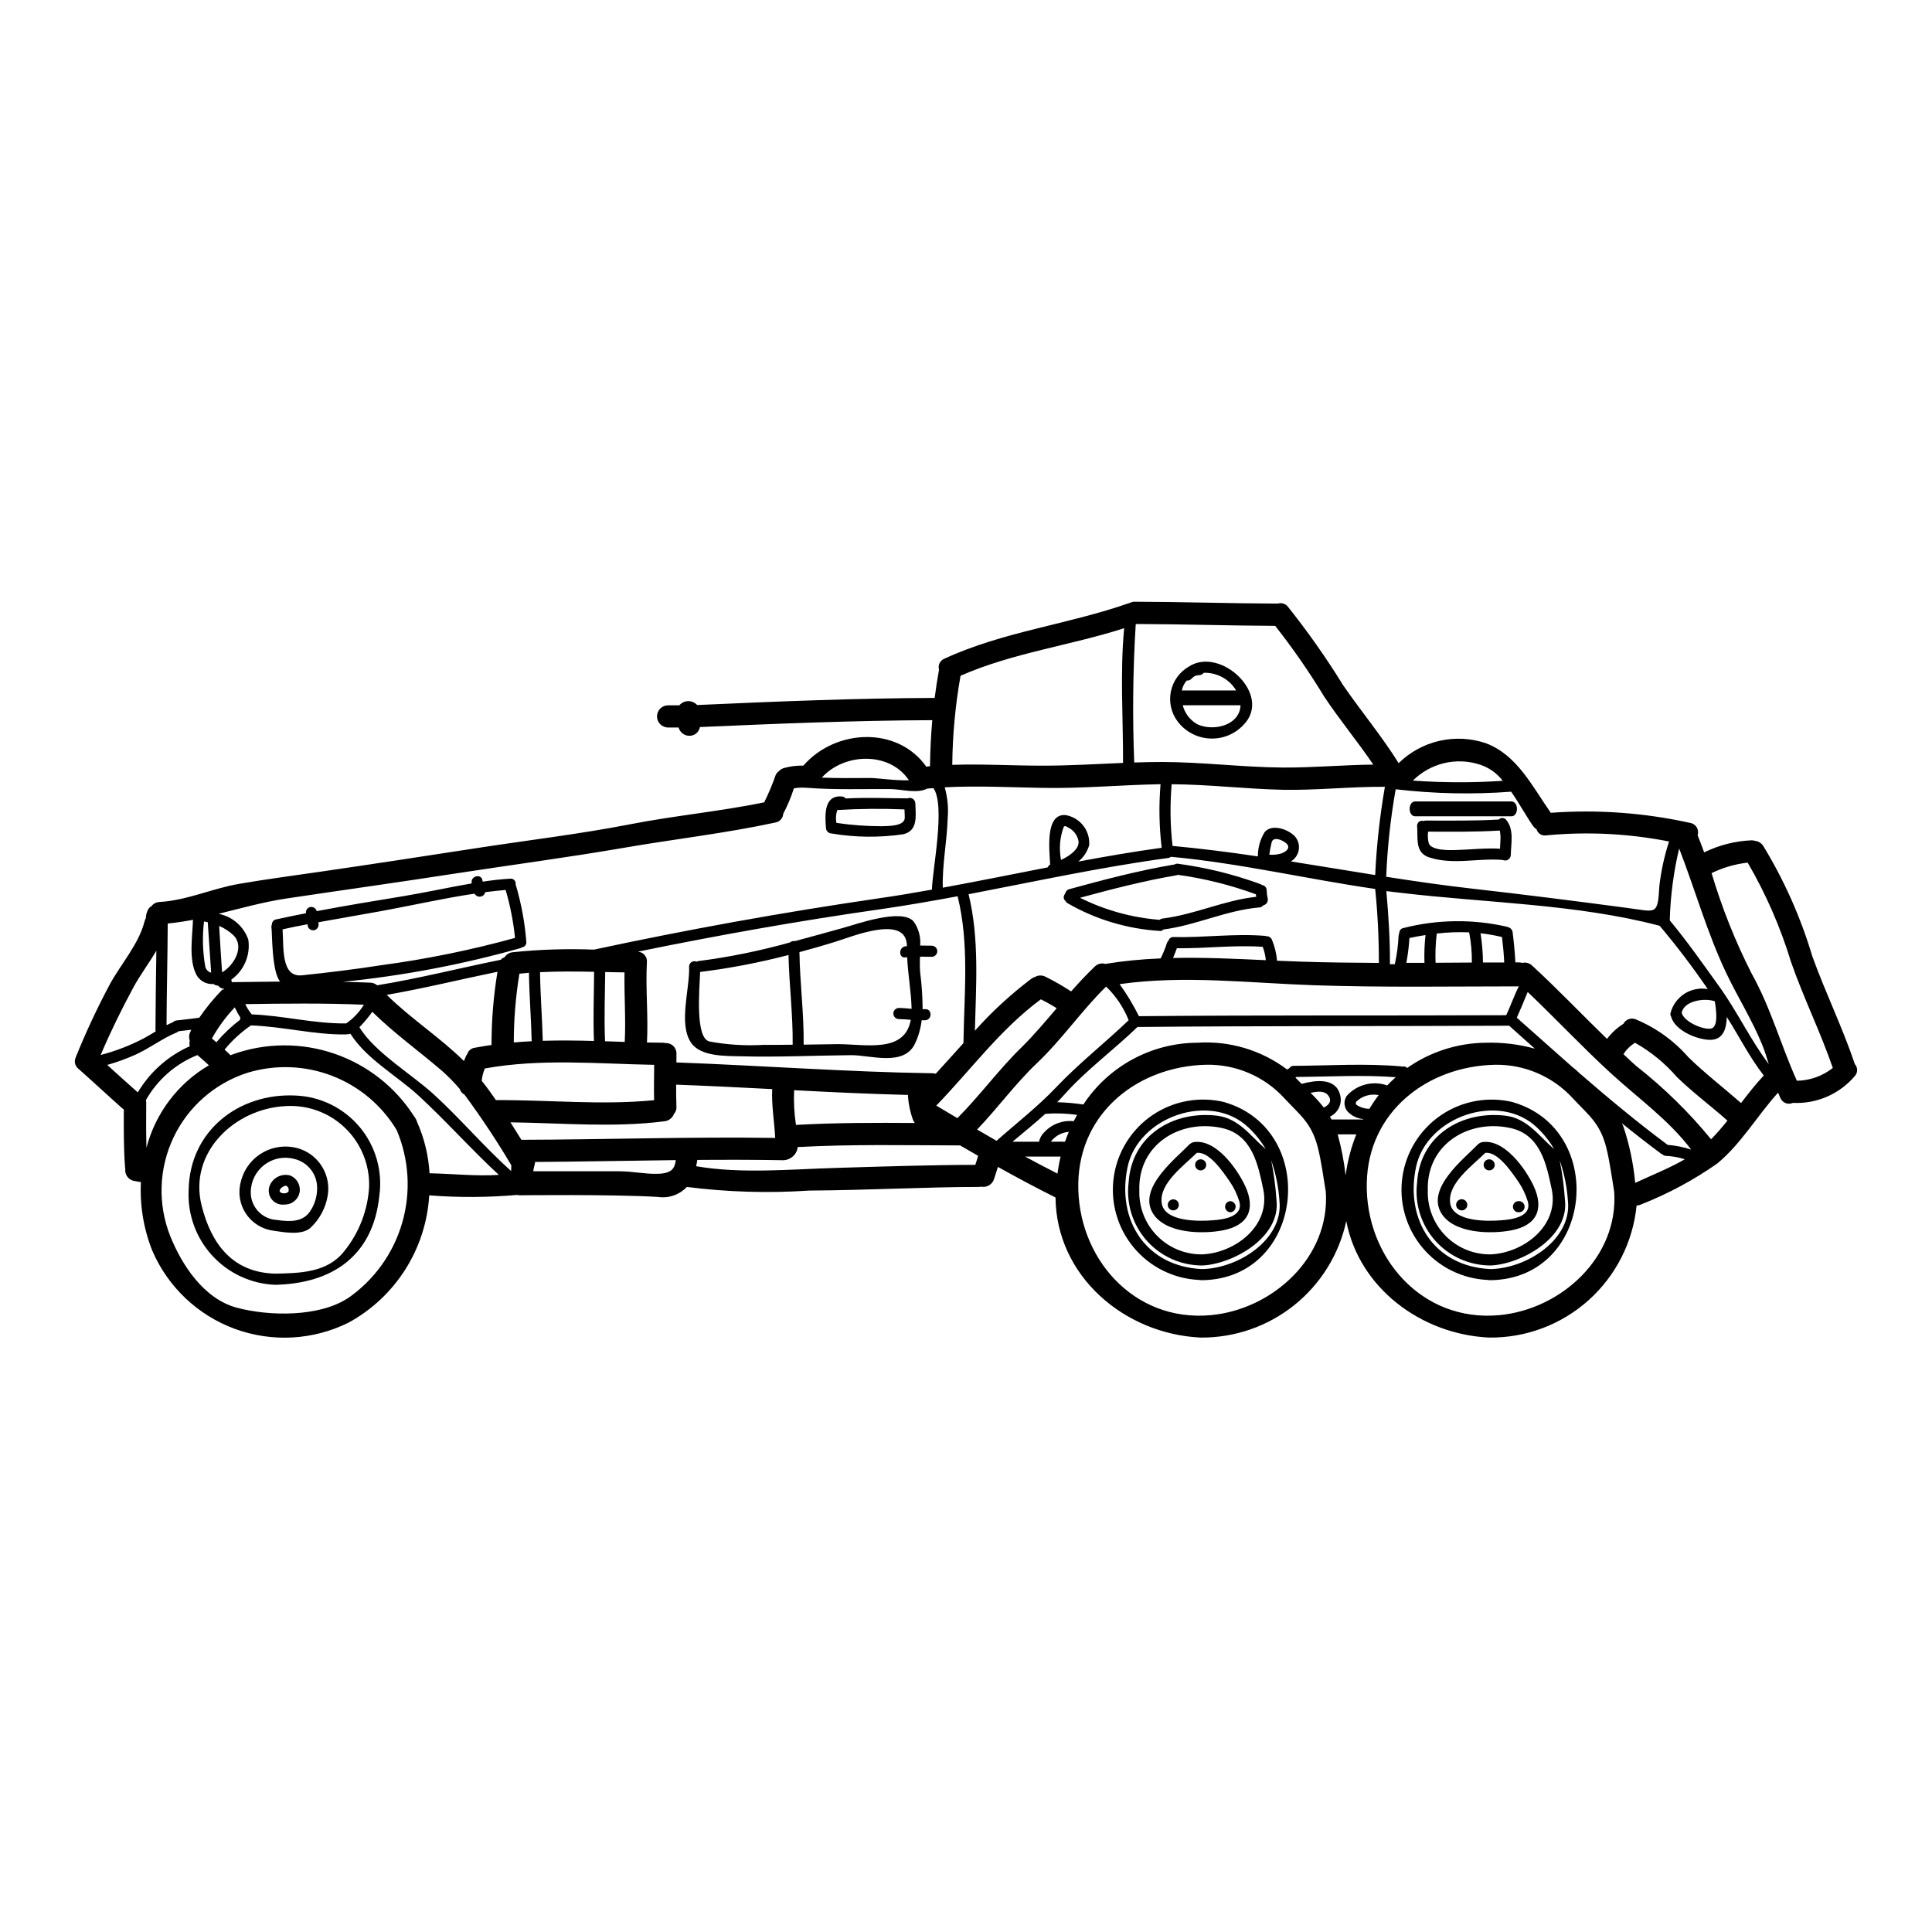 <?xml version="1.0" encoding="UTF-8"?>
<!-- Uploaded to: SVG Find, www.svgrepo.com, Generator: SVG Find Mixer Tools -->
<svg fill="#000000" width="800px" height="800px" version="1.1" viewBox="144 144 512 512" xmlns="http://www.w3.org/2000/svg">
 <g>
  <path d="m635.56 426.02c0.785 0.871 0.801 2.188 0.039 3.078-4.066 4.836-10.156 7.492-16.465 7.176-0.609 0.281-1.309 0.301-1.934 0.055-0.625-0.242-1.125-0.73-1.383-1.352-0.211-0.473-0.395-0.941-0.605-1.414-5.547 6.117-9.703 13.449-16.094 18.758v0.004c-6.254 4.383-13.004 8.016-20.109 10.82-0.402 0.199-0.844 0.312-1.293 0.332-0.957 9.672-5.504 18.629-12.742 25.109-7.242 6.481-16.648 10.004-26.363 9.883-18.152-0.867-34.5-13.312-37.832-30.875-1.902 8.805-6.781 16.684-13.816 22.309s-15.793 8.648-24.801 8.566c-20.246-0.961-38.242-16.332-38.438-37.129-5.156-2.566-10.234-5.289-15.27-8.098-0.336 1.059-0.648 2.117-1 3.148v0.004c-0.422 1.457-1.879 2.363-3.371 2.098-0.227 0.039-0.457 0.059-0.688 0.059-13.723 0-29.875 0.883-44.93 0.961-10.816 0.73-21.684 0.41-32.441-0.961-1.98 2.098-4.867 3.086-7.723 2.644-12.176-0.723-36.441-0.43-36.441-0.43h0.004c-0.266 0-0.531-0.031-0.789-0.098-7.758 0.676-15.562 0.719-23.328 0.117-0.836 14.172-8.906 26.91-21.363 33.719-9.379 4.668-20.27 5.273-30.109 1.672-9.84-3.602-17.762-11.098-21.91-20.719-2.305-5.785-3.336-11.996-3.019-18.215-0.078 0.012-0.156 0.012-0.234 0-0.586-0.137-1.18-0.191-1.801-0.332l-0.004 0.004c-1.414-0.395-2.316-1.781-2.098-3.234 0-0.098-0.039-0.176-0.059-0.254-0.395-5.117-0.355-10.27-0.336-15.406-0.137-0.098-0.293-0.195-0.43-0.316-3.891-3.461-7.68-7.004-11.602-10.469-0.938-0.734-1.219-2.039-0.668-3.098 0.039-0.078 0.039-0.156 0.078-0.254 2.621-6.445 5.57-12.754 8.84-18.895 2.961-5.488 7.781-10.781 9.293-16.879v0.004c0.074-0.277 0.188-0.543 0.332-0.789 0.012-0.754 0.195-1.5 0.531-2.176 0.215-0.426 0.547-0.781 0.961-1.02 0.52-0.668 1.312-1.066 2.156-1.094 7.25-0.414 13.957-3.59 21.09-4.805 7.234-1.25 14.488-2.191 21.738-3.25 13.82-2 27.617-4.137 41.418-6.254 13.488-2.078 27.109-3.684 40.516-6.297 11.742-2.289 23.777-3.391 35.461-5.801v-0.004c1.164-2.352 2.18-4.773 3.039-7.25 0.176-0.379 0.445-0.703 0.789-0.941 0.375-0.438 0.871-0.754 1.43-0.902 1.664-0.465 3.391-0.676 5.117-0.629 8.406-9.684 24.875-10.629 32.598 0.297v-0.004c0.16-0.043 0.324-0.074 0.488-0.098 0.156 0 0.316 0 0.473-0.039 0.059-4.078 0.234-8.137 0.605-12.203-20.543 0.078-41.062 0.922-61.586 1.824-0.176 1.074-0.969 1.941-2.019 2.215-1.562 0.426-3.176-0.496-3.609-2.059v-0.039h-2.801c-1.625 0-2.941-1.316-2.941-2.938 0-1.625 1.316-2.941 2.941-2.941h2.981c0.586-0.688 1.438-1.09 2.344-1.105 0.902-0.016 1.77 0.359 2.379 1.027 20.977-0.941 41.949-1.801 62.945-1.883 0.312-2.488 0.703-4.981 1.152-7.477-0.352-1.199 0.27-2.465 1.434-2.922 15.641-7.215 32.816-9.055 48.965-14.742 0.059 0 0.117 0 0.176-0.039 0.41-0.211 0.871-0.32 1.332-0.312 12.594 0.039 25.168 0.453 37.754 0.492h0.152 0.004c0.973-0.293 2.023 0.039 2.648 0.84 5.293 6.641 10.184 13.59 14.641 20.82 4.801 6.957 10.215 13.445 14.699 20.621h0.004c2.984-2.926 6.727-4.969 10.801-5.902 4.078-0.93 8.332-0.715 12.293 0.621 8.309 3.117 12.348 11.508 17.227 18.445h0.004c12.355-0.906 24.773-0.008 36.871 2.668 0.738 0.105 1.391 0.535 1.781 1.172 0.391 0.637 0.48 1.414 0.238 2.121 0 0 0.02 0.039 0.039 0.059 0.586 1.473 1.156 2.961 1.703 4.473v-0.004c3.934-1.926 8.223-3.016 12.598-3.195 0.32 0 0.637 0.055 0.938 0.156 0.855 0.105 1.621 0.578 2.102 1.297 5.578 9.148 9.953 18.977 13.016 29.246 3.488 9.688 7.996 18.863 11.289 28.625zm-15.352 4.394v-0.004c3.453-0.055 6.793-1.246 9.504-3.391-3.269-9.543-7.762-18.562-11.07-28.09-2.797-9.191-6.652-18.027-11.488-26.324-3.324 0.375-6.559 1.316-9.566 2.781 2.719 9.156 6.262 18.043 10.586 26.559 5.18 9.273 7.746 19.016 12.02 28.465zm-7.477-4.453c-0.512-1.664-1.02-3.332-1.668-4.941-2.703-6.691-6.488-12.641-9.566-19.094-5.078-10.684-8.234-22.043-12.504-33.062h-0.004c-1.477 6.246-2.309 12.621-2.488 19.035 4.723 5.684 8.938 11.742 13.273 17.758 4.676 6.543 8.109 13.895 12.949 20.32zm-7.332 10.352c1.922-2.512 3.859-4.981 6.019-7.293-3.801-4.859-6.488-10.332-9.801-15.504-0.078 3.059-0.941 6.039-4.352 6.055-3.414 0.016-9.465-2.449-10.426-6.211l-0.008-0.004c-0.137-0.227-0.191-0.496-0.156-0.762 1.07-4.434 5.406-7.269 9.898-6.473-3.961-5.801-8.215-11.402-12.742-16.777-21.977-5.801-45.969-6.039-68.453-8.723-1.332-0.176-2.664-0.277-3.981-0.473 0.57 6.391 1.02 13.488 0.941 19.367h1.297l0.004 0.004c0.547-2.473 0.883-4.984 1-7.512 0.023-0.27 0.09-0.535 0.195-0.785-0.008-0.621 0.43-1.156 1.039-1.273 9.035-2.316 18.492-2.43 27.578-0.332 0.066 0.02 0.125 0.051 0.18 0.098 0.652 0.129 1.152 0.664 1.23 1.328 0.336 2.668 0.59 5.332 0.727 7.996h0.902v0.004c0.32 0.004 0.637 0.047 0.941 0.137 0.934-0.227 1.922 0.047 2.606 0.723 6.82 6.254 13.195 12.988 19.836 19.41 1.199-1.582 2.676-2.938 4.356-4 0.594-1.152 1.961-1.676 3.172-1.215 5.402 2.234 10.211 5.691 14.055 10.094 4.41 4.297 9.309 8.062 13.934 12.121zm-7.938 9.605c1.531-1.574 2.961-3.234 4.328-4.941-4.394-3.902-9.117-7.41-13.332-11.488h-0.004c-3.164-3.676-6.941-6.773-11.168-9.152-1.227 0.77-2.273 1.801-3.059 3.019 1.152 1.078 2.289 2.191 3.508 3.231 7.258 5.707 13.867 12.188 19.719 19.332zm-0.195-29.309c2.234-0.23 1.551-4.879 1.18-7.25-2.664-0.961-8.195-0.195-8.781 3.059 0.652 2.367 5.453 4.426 7.59 4.191zm-11.328 30.797-0.004-0.004c2.125 0.164 4.223 0.586 6.25 1.258-5.902-7.84-14.031-13.582-21.254-20.207-7.586-6.957-14.621-14.469-22.074-21.566-0.941 2.293-1.883 4.57-2.883 6.82 4.859 4.332 9.727 8.652 14.602 12.957 0.695 0.527 1.352 1.098 1.969 1.711 7.531 6.527 15.191 12.914 23.223 18.895 0.082 0.035 0.102 0.094 0.164 0.133zm4.586 3.82h-0.008c-1.609-0.523-3.285-0.828-4.977-0.902-0.359-0.004-0.703-0.145-0.961-0.395-0.094-0.031-0.188-0.07-0.277-0.117-3.566-2.644-7.055-5.371-10.504-8.156 0.117 0.234 0.254 0.473 0.355 0.703v0.004c1.648 4.894 2.719 9.969 3.191 15.113 4.25-1.98 8.953-3.84 13.152-6.25zm-6.773-72.484c0.465-3.988 1.324-7.922 2.566-11.738-10.691-2.109-21.629-2.656-32.48-1.629-1.164 0.227-2.309-0.469-2.644-1.609-0.344-0.215-0.641-0.492-0.879-0.82-1.645-2.312-3.586-5.879-5.84-9.137h-0.004c-10.195 0.766-20.441 0.551-30.598-0.645-1.363 7.664-2.203 15.41-2.512 23.188 7.59 1.18 15.191 2.293 22.797 3.148 13.723 1.551 27.422 3.293 41.129 5.117 7.664 0.984 8.031 2.141 8.465-5.875zm-42.453 113.79c16.387-1.512 31.676-15.352 30.48-32.734-0.664-3.902-1.156-7.996-2.137-11.809-1.664-6.43-4.684-8.469-8.84-12.938v-0.004c-5.301-5.789-12.836-9.023-20.684-8.871-17.84 0.395-33.559 12.406-33.91 31.383-0.375 19.543 14.504 36.871 35.09 34.973zm9.445-70.629c-2.269-2.019-4.527-4.039-6.801-6.078-0.023 0.008-0.051 0.008-0.078 0-32.789 0.156-65.566 0.02-98.34 0.336-0.023 0.004-0.043-0.004-0.059-0.02-6.297 6.098-13.68 11.484-19.465 18.016-0.59 0.664-1.215 1.312-1.824 1.941v-0.004c2.316 0.066 4.629 0.27 6.922 0.609 6.691-10.152 18.008-16.293 30.164-16.367 8.531-0.57 16.984 1.941 23.816 7.086 0.195-0.098 0.395-0.215 0.605-0.316 0.234-0.418 0.684-0.664 1.16-0.645 9.543-0.059 19.074-0.707 28.598 0.152l0.156 0.059c0.473-0.16 0.992-0.02 1.316 0.355 6.094-4.285 13.348-6.617 20.797-6.691 4.398-0.129 8.789 0.398 13.031 1.566zm-4.25-16.504h-0.02c-17.641 0-36.031 0.316-54.199-0.297-17.289-0.586-34.402-2.723-51.562-0.297v0.004c1.934 2.688 3.644 5.527 5.117 8.488 32.461-0.297 64.902-0.117 97.34-0.254 0-0.098 0-0.059 0.059-0.137 1.184-2.566 2.242-5.547 3.281-7.508zm-9.508-6.332h5.648c-0.098-2.25-0.316-4.488-0.59-6.742-1.875-0.453-3.773-0.785-5.684-1 0.406 2.559 0.621 5.148 0.641 7.742zm5.254-48.141c-1.531-2.023-3.644-3.519-6.059-4.297-3.062-1-6.344-1.133-9.477-0.387-3.133 0.75-6 2.348-8.281 4.625 7.934 0.566 15.895 0.586 23.832 0.059zm-8.18 48.16c0.035-2.684-0.207-5.363-0.723-8-2.867-0.121-5.738-0.016-8.586 0.316-0.301 2.57-0.406 5.156-0.312 7.742zm-12.562 0.078c-0.086-2.461 0.008-4.922 0.273-7.367-1.434 0.211-2.844 0.488-4.254 0.789v-0.004c-0.137 2.211-0.414 4.41-0.82 6.586 1.605 0.016 3.215-0.004 4.801-0.004zm-9.898 32.5c0.723-0.762 1.512-1.488 2.293-2.195-8.762-0.664-17.543-0.133-26.348-0.055-0.078 0.059-0.164 0.109-0.25 0.152 0.547 0.57 1.098 1.137 1.645 1.668 3.512-0.941 8.82-1.727 10.137 2.684h-0.004c0.781 2.379-0.352 4.961-2.629 6 0.156 0.254 0.297 0.508 0.434 0.762h8.332l0.059-0.117c-1.531-0.133-2.969-0.809-4.055-1.902-1.066-1.152-1.211-2.879-0.355-4.195 2.633-2.992 6.797-4.125 10.582-2.879 0.059 0.02 0.102 0.059 0.16 0.078zm-0.586-79.152c-8.996-0.074-18.055 0.961-27.051 0.789-9.84-0.215-19.641-1.414-29.461-1.473l-0.004-0.004c-0.461 5.445-0.383 10.922 0.238 16.352 7.566 0.703 15.109 1.664 22.621 2.781h-0.004c-0.02-2.266 0.598-4.496 1.785-6.43 1.969-2.391 6.547-0.645 8.137 1.254 0.797 0.988 1.125 2.277 0.898 3.523-0.227 1.25-0.988 2.34-2.082 2.984 7.445 1.18 14.898 2.414 22.344 3.609h0.004c0.367-7.844 1.227-15.652 2.574-23.387zm-1.598 46.672c0.008-6.547-0.316-13.09-0.977-19.602-18.105-2.625-35.91-6.84-54.141-8.527v0.004c-0.184 0.172-0.418 0.277-0.668 0.309-17.84 2.414-35.32 6.234-52.945 9.609 2.887 11.879 1.969 24.051 1.668 36.184 4.539-5.09 9.57-9.719 15.016-13.82 0.27-0.199 0.578-0.348 0.902-0.434 0.863-0.5 1.922-0.523 2.801-0.059 2.34 1.156 4.606 2.453 6.785 3.887 2.019-2.273 4.078-4.512 6.297-6.609 0.727-0.711 1.781-0.973 2.754-0.684 4.859-0.785 9.762-1.27 14.68-1.453 0.656-1.324 1.211-2.691 1.668-4.094 0.078-0.242 0.223-0.461 0.414-0.629 0.164-0.59 0.719-0.98 1.328-0.941 8.078 0.195 16.113-0.98 24.191-0.316 0.129 0.012 0.254 0.047 0.375 0.098 0.668-0.047 1.293 0.352 1.527 0.98 0.73 1.758 1.18 3.617 1.332 5.512 2.133 0.078 4.289 0.176 6.445 0.25 6.773 0.219 13.652 0.297 20.547 0.336zm-0.02 35.031c-2.121-0.434-4.32 0.188-5.902 1.664-0.121 0.137-0.195 0.309-0.211 0.488 0.023 0.055 0.035 0.117 0.039 0.176 0 0-0.039 0-0.039-0.039 0.074 0.156 0.074 0.156 0.273 0.336h-0.004c0.996 0.645 2.148 0.996 3.336 1.02 0.762-1.266 1.594-2.492 2.492-3.664zm-5.938 10.406h-4.957c0.984 3.562 1.688 7.199 2.098 10.875 0.492-3.734 1.445-7.394 2.844-10.895zm4.492-97.973c-4.156-6.152-8.918-11.84-13.016-18.031h-0.004c-3.945-6.508-8.281-12.773-12.988-18.758-12.27-0.059-24.52-0.453-36.773-0.492-0.074 0.039-0.133 0.059-0.191 0.098-0.75 12.188-0.883 24.406-0.395 36.605 2.473-0.078 4.922-0.137 7.391-0.137 10.703 0.02 21.305 1.395 32.008 1.473 7.938 0.051 15.988-0.699 23.953-0.777zm-13.133 90.855c1.355-0.645 2.273-1.703 1.18-3.191-0.941-1.297-2.922-1.117-4.684-0.688 1.254 1.211 2.426 2.508 3.504 3.879zm-29.953 55.027c16.391-1.512 31.676-15.352 30.484-32.734-0.668-3.902-1.156-7.996-2.137-11.809-1.668-6.43-4.688-8.469-8.84-12.938v-0.004c-5.301-5.797-12.844-9.031-20.699-8.879-17.84 0.395-33.559 12.406-33.914 31.383-0.371 19.551 14.504 36.879 35.105 34.98zm18.574-122.32c1.02-0.297 2.801-1.375 1.527-2.629-1.02-1-3.543-2-3.961-0.371-0.277 1.082-0.484 2.184-0.625 3.293 1.031 0.078 2.062-0.02 3.059-0.293zm-3.981 28.246c-0.117-1.215-0.395-2.406-0.824-3.543-7.606-0.527-15.168 0.473-22.754 0.375-0.316 0.863-0.648 1.742-1.02 2.586 8.203-0.184 16.379 0.207 24.609 0.582zm-27.664-29.777c0.023-0.023 0.043-0.051 0.059-0.078-0.668-5.57-0.77-11.191-0.297-16.781-10.312 0.176-20.621 1.156-30.934 0.98-8.781-0.137-17.523-0.625-26.266-0.156h0.004c0.754 2.66 1.02 5.438 0.785 8.195-0.176 6.098-1.469 12.293-1.297 18.406 9.312-1.703 18.547-3.586 27.816-5.387l0.004-0.004c0.109-0.316 0.332-0.582 0.629-0.742-0.195-3.961-1.355-13.508 4.055-13.113v-0.004c3.836 0.633 6.566 4.078 6.297 7.961-0.484 1.719-1.492 3.246-2.883 4.367 7.344-1.371 14.656-2.637 22.027-3.644zm-10.176-22.504c0.039-11.762-0.824-23.953 0.297-35.695-14.352 4.606-29.48 6.508-43.359 12.594v0.004c-1.387 7.797-2.121 15.695-2.195 23.613 8.078-0.273 16.137 0.234 24.266 0.215 6.996-0.004 14.008-0.441 20.992-0.73zm1.488 68.195c-1.332-3.363-3.367-6.406-5.973-8.918-6.531 6.387-11.668 13.977-18.309 20.266-5.781 5.492-10.426 11.938-15.879 17.621 1.703 1 3.434 2 5.156 2.981 5.332-4.723 10.859-8.992 15.84-14.23 5.969-6.289 12.895-11.719 19.164-17.719zm-14.562 26.766c0.297-0.57 0.59-1.137 0.902-1.688-2.793-0.395-5.617-0.484-8.43-0.273-2.82 2.566-5.762 4.922-8.684 7.387h7.019v0.004c0.199-0.969 0.691-1.852 1.41-2.527 1.984-2.148 4.871-3.231 7.781-2.91zm-3.359-69.242c2.231-1.059 4.664-2.723 4.664-4.781-0.23-1.676-1.293-3.117-2.82-3.84-0.395-0.234-0.883-0.609-1.156-0.078v-0.004c-1.016 2.785-1.254 5.793-0.688 8.703zm1.059 74.664c0.293-0.883 0.645-1.742 1-2.606-1.445 0.109-2.82 0.691-3.898 1.664-0.293 0.254-0.555 0.535-0.789 0.844-0.02 0.039-0.039 0.059-0.059 0.098zm-1.156 3.938h-9.445c2.844 1.551 5.707 3.039 8.59 4.512 0.215-1.551 0.488-3.059 0.844-4.531zm-1.039-39.301v-0.004c-1.363-0.859-2.769-1.648-4.215-2.359-10.695 7.871-18.535 18.691-27.711 28.16 1.863 1.117 3.723 2.215 5.59 3.328 5.902-5.902 10.934-12.855 16.973-18.738 3.336-3.289 6.332-6.859 9.352-10.406zm-21.574 41.5c0.23-0.789 0.488-1.605 0.742-2.394-1.605-0.922-3.199-1.84-4.781-2.754-14.371-0.039-28.734-0.352-43.066 0.434v0.312-0.004c-0.359 1.773-1.875 3.082-3.684 3.176-7.625-0.137-15.25-0.137-22.895-0.078-0.078 0.59-0.191 1.137-0.312 1.668 11.977 2.074 25.148 0.789 37.164 0.449 12.348-0.375 25.301-0.789 36.832-0.809zm-3.148-32.273c0.176-13.016 1.605-26.152-1.551-38.91-6.723 1.254-13.484 2.434-20.285 3.414-21.582 3.074-43.004 6.879-64.355 11.25l0.117 0.059 0.004-0.008c1.359 0.188 2.324 1.422 2.176 2.785-0.375 7.086 0.395 14.168 0.02 21.254 1.371 0.039 2.754 0.059 4.156 0.059 0.273 0 0.508 0.059 0.742 0.098 0.777-0.047 1.535 0.234 2.09 0.777 0.555 0.539 0.859 1.289 0.832 2.066 0 0.762 0 1.527-0.02 2.289 22.641 0.828 45.242 2.531 67.898 2.867 0.281 0 0.559 0.043 0.824 0.133 2.484-2.695 4.914-5.422 7.344-8.125zm-8.359-40.668c0.137-5.434 3.648-22.25 0.395-26.895-0.453 0.039-0.902 0.059-1.355 0.098h-0.211c-2.824 1.453-6.691 0.195-9.766 0.156-7.367-0.059-14.719 0.234-22.07-0.336h-0.137v0.004c-1.145-0.113-2.301-0.066-3.434 0.137-0.738 2.32-1.684 4.57-2.82 6.727-0.062 1.18-0.949 2.156-2.117 2.332-13.23 2.863-26.91 4.41-40.281 6.723-14.801 2.547-29.719 4.508-44.574 6.801-14.859 2.297-29.871 4.394-44.809 6.625-5.961 0.906-11.918 2.57-17.859 4.039 3.648 0.719 6.644 3.312 7.871 6.82 0.621 4.109-1.121 8.219-4.508 10.629 0.039 0.211 0.098 0.449 0.137 0.664 0.051-0.012 0.105-0.012 0.156 0 4.234-0.059 8.457-0.113 12.664-0.156-2.25-2.508-2.098-12.82-2.309-14.328h-0.004c-0.039-0.297 0.012-0.594 0.141-0.863-0.004-0.621 0.441-1.16 1.055-1.273 2.629-0.59 5.293-1.117 7.957-1.645-0.109-0.719 0.324-1.406 1.02-1.613 0.781-0.215 1.59 0.242 1.809 1.02-0.004 0.016-0.004 0.027 0 0.039 7.703-1.449 15.465-2.754 23.168-4 6.019-1 11.957-2.336 17.938-3.348h-0.004c0-0.027-0.004-0.055-0.02-0.078-0.355-1.848 2.469-2.629 2.844-0.789 0 0.137 0.059 0.277 0.078 0.395 2.43-0.355 4.859-0.645 7.332-0.789v0.004c0.402-0.039 0.797 0.109 1.07 0.406 0.273 0.297 0.391 0.703 0.32 1.102 0 0.02 0.02 0.039 0.02 0.059 1.484 4.969 2.43 10.082 2.82 15.25 0.051 0.703-0.477 1.316-1.18 1.371-0.113 0.09-0.238 0.16-0.371 0.215-15.406 4.352-31.164 7.336-47.09 8.926 2.43 0.059 4.879 0.117 7.328 0.234 0.656 0.02 1.285 0.262 1.785 0.688 11.02-1.801 21.836-4.547 32.754-6.762v-0.004c0.262-0.301 0.598-0.523 0.98-0.645 0.496-0.762 1.309-1.262 2.215-1.352 7.144-0.738 14.328-0.969 21.504-0.688 24.93-5.352 50.027-9.875 75.293-13.566 4.797-0.684 9.52-1.488 14.266-2.332zm-36.027 62.355c10.504-0.59 20.996-0.59 31.488-0.512-0.156-0.254-0.336-0.508-0.473-0.789v0.004c-0.719-2.004-1.164-4.094-1.328-6.215v-0.43c-10.055-0.254-20.113-0.727-30.168-1.254l-0.004-0.004c-0.148 3.074 0.012 6.156 0.484 9.199zm19.699-91.934c1.703-0.02 6.547 0.723 10.234 0.605-5.094-7.664-17.129-7.309-23.09-0.703 4.293 0.176 8.562 0.117 12.859 0.098zm-25.207 95.383c-0.211-4.328-1-8.586-0.789-12.938-8.484-0.449-16.977-0.863-25.461-1.18 0 1.926 0 3.863 0.078 5.805 0.066 0.707-0.168 1.41-0.645 1.938-0.41 1.078-1.387 1.84-2.531 1.969-13.582 1.723-27.16 0.449-40.812 0.273 0.98 1.531 1.945 3.074 2.906 4.629 22.426-0.062 44.828-0.832 67.254-0.496zm-31.242 9.508c3.938-0.078 4.606-1.473 4.898-3.629-12.484 0.156-25.539 0.414-37.301 0.492v0.02c0 0.684-0.434 1.625-0.453 2.449h22.828c3.34 0 6.711 0.742 10.023 0.668zm-0.848-19.508c-0.078-3.148 0-6.25 0.02-9.367-14.996-0.277-30.051-1.723-44.871 0.961-0.449 1.039-0.727 2.144-0.824 3.273 1.316 1.648 2.57 3.375 3.762 5.117h0.078c13.965-0.082 27.902 1.391 41.836 0.016zm-7.781-15.445c0.312-6.156-0.176-12.293-0.059-18.426-1.703 0-3.414-0.059-5.117-0.098-0.059 6.117-0.316 12.23-0.039 18.348zm-8.156-0.254c-0.254-6.098 0-12.203 0.039-18.324-4.781-0.098-9.566-0.137-14.328 0.098 0.074 6.059 0.566 12.109 0.723 18.188 4.512-0.145 9.035-0.078 13.57 0.039zm-16.504 0.078c-0.137-6.059-0.648-12.094-0.723-18.148-0.848 0.074-1.688 0.152-2.531 0.25v0.004c-0.988 6.019-1.484 12.109-1.488 18.211 1.59-0.137 3.156-0.258 4.746-0.316zm-5.453 34.402c0-0.508 0.039-1.039 0.059-1.527-3.816-6.445-7.957-12.691-12.406-18.719-0.602-0.309-1.055-0.848-1.254-1.492-1.453-1.723-3.035-3.332-4.723-4.824-6.137-5.269-12.703-9.977-18.465-15.641-1.039 1.445-2.18 2.812-3.414 4.098 4.137 6.723 13.801 12.387 19.66 17.738 7.141 6.527 13.316 13.879 20.547 20.367zm1.039-61.797c-0.445-4.301-1.277-8.551-2.488-12.699-1.801 0.156-3.606 0.352-5.41 0.586-0.133 0.621-0.641 1.098-1.273 1.184-0.633 0.09-1.25-0.227-1.547-0.789-8.328 1.234-16.641 3.148-24.855 4.644-5.488 1-11.02 1.922-16.562 2.941l-0.004-0.004c0.023 0.09 0.039 0.184 0.039 0.277 0.199 0.777-0.25 1.57-1.02 1.801-0.371 0.105-0.773 0.055-1.109-0.137-0.34-0.191-0.586-0.508-0.691-0.883-0.035-0.172-0.062-0.348-0.078-0.527-2.215 0.395-4.414 0.863-6.606 1.352 0.332 4.84-0.453 12.762 5.152 12.176 6.938-0.723 13.879-1.574 20.777-2.644v-0.004c12.047-1.602 23.969-4.031 35.68-7.262zm-6.227 28.312c-0.004-6.473 0.52-12.938 1.574-19.324-9.789 2.004-19.5 4.41-29.344 6.117 6.406 6.328 14.051 11.211 20.469 17.543 0.176-0.492 0.375-0.961 0.586-1.434v0.004c0.074-0.133 0.16-0.258 0.258-0.371 0.266-0.922 1.051-1.598 2-1.727 1.492-0.273 2.981-0.527 4.473-0.742l-0.004-0.004c0.004-0.02 0-0.043-0.012-0.062zm-16.43 34.07c6.098 0.117 12.273 0.824 18.371 0.43-7.391-6.816-13.965-14.285-21.367-21.086-5.703-5.215-13.801-9.688-17.977-16.332-0.262 0.125-0.559 0.168-0.844 0.121-0.117 0.047-0.242 0.07-0.371 0.078-8.488 0.098-16.719-2.117-25.172-2.394l-0.059 0.059h0.004c-2.586 1.785-4.91 3.926-6.902 6.356 0.551 0.488 1.078 0.98 1.574 1.488 0.211-0.078 0.43-0.172 0.645-0.25l0.004-0.004c8.68-3.09 18.148-3.148 26.863-0.164 8.719 2.981 16.168 8.828 21.133 16.59 0.176 0.211 0.328 0.441 0.453 0.684 0.152 0.254 0.266 0.531 0.336 0.824 1.918 4.289 3.039 8.895 3.309 13.586zm-21.648 33.125h0.004c6.953-4.809 12.039-11.867 14.395-19.988 2.356-8.117 1.84-16.801-1.457-24.586-3.965-6.582-10.012-11.652-17.184-14.398-7.176-2.75-15.062-3.019-22.406-0.77-8.617 2.777-15.699 8.996-19.574 17.176-3.871 8.184-4.188 17.605-0.871 26.027 3.148 7.84 8.996 16.738 17.711 19.055 8.574 2.269 21.691 2.488 29.371-2.531zm-0.469-72.816h0.004c1.902-1.312 3.508-3.008 4.723-4.981-10.469-0.434-20.957-0.316-31.441-0.156 0.445 0.984 1.027 1.898 1.723 2.723 8.367 0.316 16.531 2.492 24.934 2.394 0.012-0.02 0.031 0 0.051 0zm-28.109-0.941c-0.008-0.207 0.023-0.414 0.098-0.609-0.555-0.871-1.055-1.781-1.484-2.723-2.359 2.477-4.394 5.246-6.059 8.234 0.395 0.336 0.789 0.684 1.18 1.02 1.859-2.207 3.957-4.199 6.254-5.941zm-4.723-12.621c3.234-1.941 6-6.879 2.961-9.84-1.102-1.031-2.375-1.863-3.762-2.453 0.238 4.078 0.473 8.176 0.77 12.273zm0.059 4.606c0.059-0.059 0.547-0.098 0.547-0.156-1.969-0.527-1.156-0.789-1.801-0.922-0.41-0.051-0.801-0.199-1.137-0.43-1.855 0.141-3.621-0.82-4.508-2.453-2.098-4.078-1.039-10.078-0.902-14.562-2.234 0.43-4.453 0.762-6.691 0.98-0.039 8.977-0.277 17.977-0.316 26.949 0.547-0.293 1.117-0.547 1.703-0.789h0.004c0.238-0.254 0.555-0.418 0.902-0.465 1.969-0.234 4.117-0.434 6.078-0.742l-0.004-0.004c1.816-2.644 3.856-5.129 6.094-7.426zm-2.981-4.508c-0.336-4.453-0.57-8.918-0.902-13.383-0.336-0.078-0.668-0.137-1-0.195h0.004c-0.469 3.969-0.359 7.981 0.328 11.918 0.156 0.797 0.754 1.434 1.539 1.641zm-0.57 24.562c-1-0.922-2.016-1.844-3.074-2.727v-0.004c-5.785 2.312-10.605 6.531-13.664 11.957 0.062 0.238 0.094 0.484 0.098 0.73-0.02 3.961-0.059 7.918 0.059 11.879 2.402-9.191 8.355-17.055 16.551-21.855zm-4.644-9.445c-1.137 0.137-2.273 0.254-3.41 0.395l0.004-0.004c-0.152 0.148-0.332 0.262-0.531 0.336-3.82 1.574-7.215 4.231-11.02 5.934h-0.004c-2.387 1.066-4.852 1.957-7.367 2.668 2.684 2.43 5.367 4.879 8.098 7.269 3.219-5.398 8.031-9.668 13.773-12.227-0.117-0.484-0.117-0.988 0-1.473-0.273-0.75-0.227-1.582 0.141-2.293 0.051-0.238 0.188-0.434 0.285-0.633zm-9.543-0.195c0.02-6.918 0.137-13.84 0.234-20.758-1.918 3.305-4.281 6.383-6.109 9.777-3.176 5.879-6.059 11.762-8.66 17.875l0.004-0.004c4.012-1.047 7.894-2.551 11.562-4.484 1.039-0.566 2.059-1.18 3.059-1.801v-0.004c-0.082-0.199-0.125-0.414-0.121-0.629z"/>
  <path d="m550.45 458.34c2.82 6.137 0.789 10.43-5.961 11.723-5.473 1.039-15.211 0.844-18.5-4.508-4.117-6.691 6.035-14.504 9.801-18.406 0.094-0.066 0.191-0.125 0.293-0.176 0.02-0.039 0.059-0.059 0.078-0.078v-0.004c0.105-0.051 0.219-0.09 0.336-0.117 0.078-0.02 0.117-0.059 0.195-0.078 5.879-1.02 11.582 6.957 13.758 11.645zm-8.66 9.055c2.723-0.195 8.266-0.863 7.086-5v-0.004c-0.578-1.922-1.457-3.738-2.606-5.387-1.664-2.394-5.352-7.918-8.66-7.477-3.352 3.332-9.938 7.996-9.312 13.195 0.57 5.086 9.762 4.973 13.488 4.672z"/>
  <path d="m545.1 436.14c24.992 7.477 21.035 46.535-5.859 47.121h-0.156c-0.051 0.008-0.105 0.008-0.156 0h-0.273c-0.113-0.008-0.227-0.027-0.336-0.059-6.754-0.281-13.078-3.41-17.398-8.613-4.32-5.203-6.234-11.988-5.269-18.684 0.965-6.691 4.715-12.664 10.328-16.438 5.613-3.769 12.562-4.988 19.121-3.348zm-6.133 44.18c9.746-0.156 21.488-7.898 20.566-17.859l-0.004 0.004c-0.227-3.738-0.965-7.426-2.195-10.961 0.691 3.469 1.156 6.977 1.391 10.508 1.18 9.938-11.562 16.957-19.582 17.352v-0.004c-5.637 0.043-11.02-2.344-14.773-6.551-3.75-4.207-5.512-9.828-4.828-15.422 0.742-12.367 11.621-19.035 23.266-17.738 5.902 0.664 8.879 5.273 13.074 8.898-1.219-2.094-2.727-4-4.484-5.664-10.055-9.703-29.363-2.981-32.148 10.445-2.941 14.133 4.938 26.309 19.719 26.992zm0.176-3.902c8.723-0.434 18.105-7.625 16.074-17.27-1.375-6.445-2.883-14.504-11.02-16.227-11.094-2.394-22.188 4.41-21.816 16.531-0.145 4.504 1.57 8.871 4.738 12.082 3.168 3.207 7.516 4.973 12.023 4.887z"/>
  <path d="m546.49 462.32c0.402-0.02 0.797 0.125 1.09 0.402s0.461 0.664 0.461 1.07c0 0.402-0.168 0.789-0.461 1.066s-0.688 0.422-1.09 0.402c-0.402 0.02-0.797-0.125-1.09-0.402-0.293-0.277-0.457-0.664-0.457-1.066 0-0.406 0.164-0.793 0.457-1.07 0.293-0.277 0.688-0.422 1.09-0.402z"/>
  <path d="m544.53 356.39c1.969 0 1.969 3.938 0 3.938h-25.48c-1.969 0-1.969-3.938 0-3.938z"/>
  <path d="m543.12 361.24c2.215 2.547 1.297 6.297 1.254 9.367-0.016 0.5-0.285 0.953-0.711 1.215-0.426 0.262-0.953 0.289-1.406 0.078-6.527-0.57-13.195 1.41-19.562-0.703-3.781-1.254-2.883-5.117-3.148-8.266-0.043-0.438 0.141-0.867 0.484-1.141 0.344-0.273 0.805-0.355 1.219-0.215 0.191-0.074 0.391-0.113 0.59-0.117 6.445 0 12.918 0.098 19.363-0.273h0.004c0.246-0.273 0.598-0.426 0.969-0.418 0.367 0.012 0.715 0.184 0.945 0.473zm-1.488 5.387c0.055-0.848-0.004-1.695-0.18-2.527-6.332 0.395-12.664 0.312-18.996 0.293h0.004c-0.137 1.035-0.078 2.086 0.176 3.098 0.723 1.941 5.512 1.824 6.981 1.781 3.981-0.094 7.918-0.586 11.898-0.352 0.059-0.762 0.098-1.531 0.117-2.293z"/>
  <path d="m538.65 451.23c0.812 0 1.469 0.656 1.469 1.469s-0.656 1.469-1.469 1.469-1.469-0.656-1.469-1.469 0.656-1.469 1.469-1.469z"/>
  <path d="m532.42 462.26c0.574 0.574 0.574 1.504 0 2.078-0.574 0.574-1.504 0.574-2.078 0l-0.078-0.078c-0.52-0.582-0.492-1.469 0.059-2.019 0.551-0.551 1.438-0.578 2.019-0.059z"/>
  <path d="m479.96 382.13c0.168 0.82-0.359 1.621-1.18 1.785-0.25 0.336-0.641 0.547-1.059 0.57-8.742 0.742-16.719 4.723-25.402 5.84-0.258 0.309-0.664 0.453-1.059 0.375-8.613-0.535-16.98-3.066-24.441-7.394-0.219-0.145-0.387-0.348-0.492-0.586-0.414-0.336-0.547-0.906-0.332-1.395 0.098-0.27 0.23-0.523 0.395-0.762 0.129-0.457 0.496-0.812 0.961-0.922 9.172-2.512 18.367-4.938 27.75-6.523 0.055-0.012 0.105-0.012 0.16 0 0.258-0.191 0.582-0.27 0.898-0.219 7.496 1.012 14.855 2.832 21.957 5.43 0.117 0.059 0.23 0.133 0.332 0.215 0.703 0.078 1.23 0.668 1.234 1.375 0.012 0.746 0.105 1.484 0.277 2.211zm-3.059-0.469c-0.039-0.215-0.059-0.434-0.078-0.664-6.684-2.453-13.609-4.18-20.66-5.156-0.082 0.047-0.176 0.078-0.27 0.098-8.688 1.469-17.191 3.684-25.68 5.981 6.574 3.281 13.723 5.266 21.051 5.84 0 0 0 0.02 0.039 0.02 0.215-0.191 0.48-0.312 0.762-0.355 8.512-1.039 16.312-4.84 24.836-5.762z"/>
  <path d="m474 458.34c2.82 6.137 0.789 10.43-5.961 11.723-5.469 1.039-15.207 0.844-18.5-4.508-4.117-6.691 6.039-14.504 9.801-18.406 0.098-0.066 0.195-0.125 0.297-0.176 0.02-0.039 0.059-0.059 0.078-0.078v-0.004c0.105-0.051 0.215-0.09 0.332-0.117 0.078-0.02 0.117-0.059 0.195-0.078 5.887-1.02 11.59 6.957 13.758 11.645zm-8.66 9.055c2.723-0.195 8.266-0.863 7.086-5v-0.004c-0.582-1.922-1.461-3.738-2.609-5.387-1.664-2.394-5.348-7.918-8.66-7.477-3.348 3.332-9.938 7.996-9.309 13.195 0.578 5.086 9.773 4.973 13.492 4.672z"/>
  <path d="m459.07 320.64c8.371-5.453 22.348 7.586 14.41 15.523-2.309 2.438-5.566 3.734-8.918 3.547-3.348-0.184-6.449-1.832-8.473-4.508-1.711-2.269-2.363-5.168-1.793-7.953 0.57-2.785 2.309-5.191 4.773-6.609zm13.566 11.266c0.059-0.332 0.098-0.664 0.113-1h-15.305c0.535 2.113 1.91 3.914 3.801 5 3.699 1.824 10.312 0.75 11.391-4zm-15.43-4.922h14.391c-1.805-3.012-5.109-4.805-8.617-4.68-0.254 0.363-0.66 0.59-1.102 0.605-0.387 0.027-0.773 0.086-1.152 0.18-0.387 0.238-0.742 0.531-1.059 0.859-0.297 0.312-0.73 0.461-1.156 0.395-0.676 0.742-1.129 1.66-1.305 2.644z"/>
  <path d="m468.66 436.14c24.988 7.477 21.031 46.535-5.859 47.121h-0.156-0.004c-0.051 0.008-0.105 0.008-0.156 0h-0.277c-0.113-0.008-0.227-0.027-0.336-0.059-6.762-0.273-13.094-3.398-17.422-8.605-4.332-5.203-6.25-12-5.285-18.699s4.727-12.676 10.348-16.449c5.625-3.769 12.582-4.981 19.148-3.328zm-6.137 44.18c9.742-0.156 21.484-7.898 20.562-17.859l-0.004 0.004c-0.227-3.738-0.965-7.426-2.195-10.961 0.691 3.469 1.156 6.977 1.395 10.508 1.18 9.938-11.562 16.957-19.582 17.352v-0.004c-5.637 0.043-11.02-2.344-14.773-6.551-3.754-4.207-5.512-9.828-4.828-15.422 0.742-12.367 11.621-19.035 23.266-17.738 5.902 0.664 8.879 5.273 13.074 8.898-1.219-2.094-2.731-4-4.488-5.664-10.055-9.703-29.363-2.981-32.145 10.445-2.941 14.133 4.938 26.309 19.719 26.992zm0.176-3.902c8.723-0.434 18.105-7.625 16.07-17.27-1.371-6.445-2.883-14.504-11.02-16.227-11.094-2.394-22.191 4.41-21.816 16.531-0.145 4.508 1.57 8.875 4.738 12.082 3.172 3.207 7.519 4.973 12.027 4.887z"/>
  <path d="m470.06 462.32c0.785 0.043 1.398 0.688 1.398 1.473 0 0.781-0.613 1.43-1.398 1.469-0.781-0.039-1.395-0.688-1.395-1.469 0-0.785 0.613-1.43 1.395-1.473z"/>
  <path d="m462.19 451.23c0.812 0 1.469 0.656 1.469 1.469s-0.656 1.469-1.469 1.469-1.469-0.656-1.469-1.469 0.656-1.469 1.469-1.469z"/>
  <path d="m455.97 462.26c0.57 0.574 0.57 1.5 0 2.074-0.574 0.574-1.5 0.574-2.074 0.004l-0.078-0.078c-0.492-0.586-0.457-1.449 0.082-1.988 0.543-0.543 1.406-0.578 1.992-0.086z"/>
  <path d="m390.99 394.62c0.781 0.043 1.398 0.688 1.398 1.473 0 0.781-0.617 1.43-1.398 1.469-1.059 0-2.117-0.039-3.172-0.039-0.078 1.391-0.066 2.785 0.035 4.176 0.422 3.231 0.637 6.484 0.648 9.742h0.684c1.902-0.098 1.883 2.844 0 2.941h-0.941l0.004-0.004c-0.25 2.176-0.859 4.297-1.805 6.273-2.961 6.059-11.879 2.941-16.859 2.981-9.762 0.078-19.562 0.57-29.324 0.297-3.859-0.098-10.43 0.117-13.016-3.449-3.586-4.961-0.395-14.41-0.625-20.309l0.004-0.004c-0.012-0.48 0.223-0.934 0.621-1.199 0.398-0.266 0.906-0.309 1.344-0.117 0.152-0.07 0.309-0.121 0.469-0.152 8.203-1.059 16.32-2.707 24.285-4.938 0.363-0.312 0.848-0.441 1.316-0.355 4.328-1.156 8.66-2.363 12.988-3.566 3.352-0.922 15.172-5.176 18.426-1.707 1.352 1.863 1.984 4.156 1.781 6.449 1.059 0.02 2.098 0.039 3.137 0.039zm-5.406 16.719c-0.098-4.551-0.98-9.117-1.18-13.66-0.137 0.02-0.297 0.02-0.453 0.039-1.863 0.25-1.844-2.707 0-2.941v0.004c0.129-0.016 0.262-0.023 0.391-0.023 0-8.629-14.504-2.551-19.227-1.098-3.078 0.941-6.156 1.844-9.254 2.664 0.117 8.195 1.215 16.332 1.117 24.52 2.981-0.059 5.938-0.098 8.918-0.137 7.269-0.039 17.898 2.551 19.465-6.445-1.078-0.098-2.137-0.195-3.215-0.195-0.781-0.043-1.395-0.688-1.395-1.473 0-0.781 0.613-1.426 1.395-1.469 1.16 0 2.301 0.117 3.438 0.219zm-31.52 9.523c0.098-7.938-0.941-15.84-1.098-23.777-7.699 2.012-15.523 3.512-23.422 4.492-0.195 4.84-1.336 17.484 2.449 18.426v-0.004c4.703 0.879 9.496 1.184 14.273 0.902 2.602 0.023 5.207-0.016 7.797-0.039z"/>
  <path d="m386.58 356.88c0.059 3.117 0.824 7.215-3.148 8.195-6.332 0.941-12.77 0.875-19.074-0.195-0.801-0.027-1.445-0.672-1.469-1.473-0.277-3.371-0.59-8.781 4.25-8.328 0.391 0.035 0.75 0.227 1 0.527 5.391-0.312 10.766-0.059 16.137-0.039 0.059 0 0.098 0.039 0.156 0.039 0.453-0.227 0.988-0.207 1.422 0.051 0.434 0.258 0.707 0.719 0.727 1.223zm-8.941 6.078c1.312-0.078 6.176 0.137 6.137-2.293 0-0.723-0.059-1.43-0.078-2.156v-0.004c-5.93-0.25-11.871-0.195-17.797 0.16-0.387 1.094-0.469 2.273-0.238 3.41 3.965 0.586 7.969 0.879 11.977 0.883z"/>
  <path d="m222.34 434.33c6.582 0.262 12.75 3.297 16.98 8.352 4.227 5.055 6.117 11.66 5.211 18.188-1.648 16.09-12.625 23.305-27.641 23.617-6.375-0.262-12.383-3.062-16.684-7.781-4.301-4.715-6.539-10.957-6.211-17.328 0.234-15.719 13.328-25.793 28.344-25.047zm19.484 24.109h-0.004c0.148-5.859-2.176-11.508-6.406-15.562-4.231-4.055-9.973-6.141-15.82-5.742-13.332 0.684-25.719 12.203-22.152 26.402 2.609 10.312 8.312 17.68 19.449 17.996 6.547-0.141 13.863-0.219 18.348-5.965 3.941-4.875 6.246-10.871 6.582-17.129z"/>
  <path d="m223.63 448.52c5.113 1.84 8.152 7.098 7.195 12.449-0.547 3.168-2.102 6.078-4.43 8.301-2.254 2.215-7.059 1.297-9.801 0.902v-0.004c-3.004-0.34-5.707-1.984-7.391-4.492-1.688-2.508-2.188-5.633-1.371-8.543 0.812-3.328 2.988-6.156 5.996-7.797 3.004-1.641 6.566-1.938 9.801-0.816zm2.801 16.094h0.004c1.039-1.699 1.598-3.652 1.605-5.644 0.086-3.711-2.426-6.977-6.035-7.84-2.723-0.734-5.629-0.176-7.883 1.516-2.258 1.688-3.609 4.324-3.664 7.141-0.121 3.969 2.949 7.305 6.91 7.516 3.383 0.488 7.144 0.699 9.055-2.688z"/>
  <path d="m220.45 459.75c0-0.098 0.039-0.254 0.059-0.316v0.004c0.043-0.438-0.148-0.863-0.508-1.117 0 0-0.195-0.059-0.195-0.078-0.297 0-0.156-0.039-0.355 0.039v-0.004c-0.445 0.152-0.84 0.426-1.137 0.789-0.664 0.867 0.355 1.215 1.078 1.18 0.328-0.004 0.648-0.121 0.902-0.328 0.039 0.012 0.137-0.168 0.156-0.168zm0.453-4.234c1.656 0.668 2.688 2.336 2.547 4.117-0.223 2.066-1.98 3.621-4.059 3.586-1.312 0.164-2.617-0.383-3.418-1.438-0.801-1.055-0.977-2.457-0.461-3.68 0.906-2.082 3.203-3.18 5.394-2.586z"/>
 </g>
</svg>